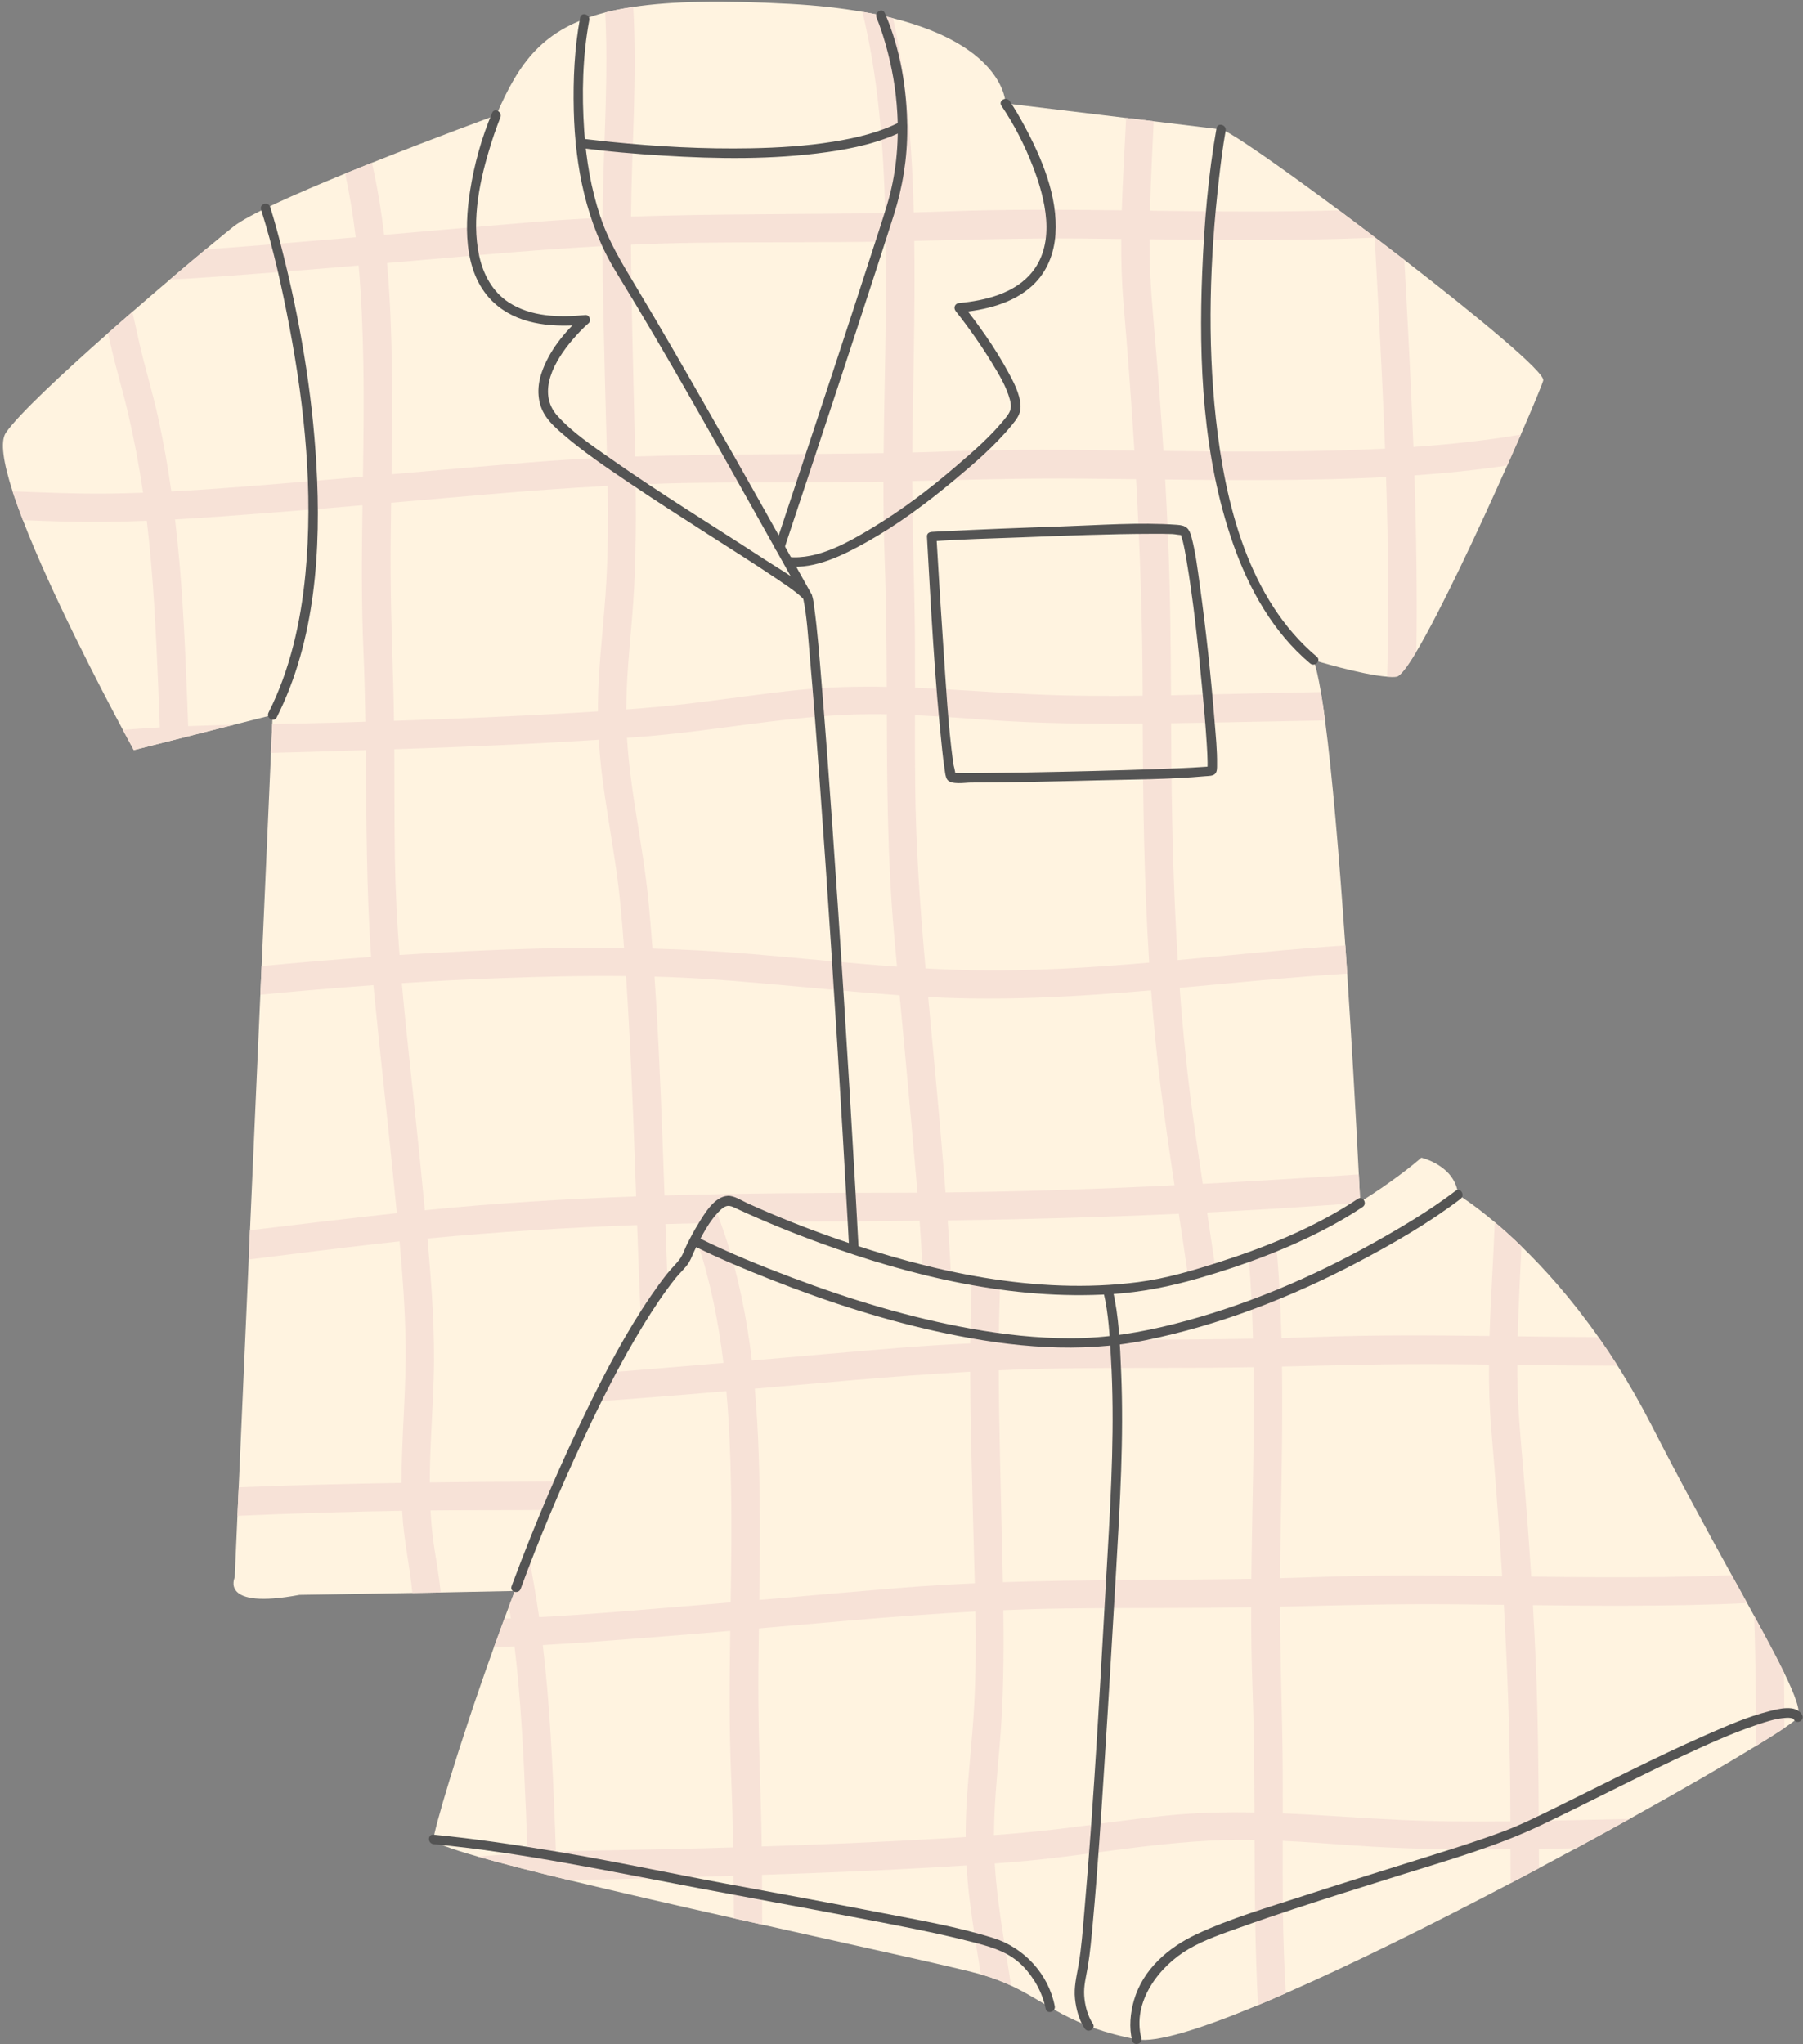 <?xml version="1.0" encoding="UTF-8" standalone="no"?><svg xmlns="http://www.w3.org/2000/svg" xmlns:xlink="http://www.w3.org/1999/xlink" fill="#000000" height="490.4" preserveAspectRatio="xMidYMid meet" version="1" viewBox="-0.7 -0.4 432.6 490.4" width="432.6" zoomAndPan="magnify"><rect x="-0.7" y="-0.4" width="432.6" height="490.4" fill="#808080" stroke="none"/><defs><clipPath id="a"><path d="M 270 409 L 431.828 409 L 431.828 490 L 270 490 Z M 270 409"/></clipPath></defs><g><g id="change1_1"><path d="M 369.574 90.898 C 369.289 91.906 367.211 96.93 364.191 103.871 C 363.195 106.156 362.102 108.652 360.93 111.281 C 354.156 126.496 344.953 146.195 339.137 155.941 C 336.961 159.59 335.262 161.844 334.336 161.945 C 333.723 162.012 332.973 162.008 332.129 161.945 C 325.898 161.488 314.445 157.965 314.445 157.965 C 315.039 159.512 315.633 162.125 316.223 165.633 C 316.562 167.625 316.898 169.906 317.23 172.445 C 318.93 185.285 320.59 204.691 322.086 226.426 C 322.242 228.656 322.395 230.914 322.539 233.191 C 323.57 248.797 324.516 265.348 325.324 281.363 C 325.441 283.656 325.555 285.934 325.664 288.199 C 326.609 307.586 327.352 325.848 327.812 340.297 C 327.887 342.68 327.953 344.957 328.012 347.117 C 328.379 360.613 328.438 369.59 328.09 371.102 C 327.715 372.715 315.281 374.148 296.066 375.414 C 293.902 375.555 291.648 375.695 289.32 375.832 C 272.395 376.836 251.316 377.723 228.996 378.492 C 226.746 378.57 224.48 378.648 222.211 378.723 C 203.441 379.34 184.012 379.879 165.582 380.34 C 163.281 380.395 160.996 380.449 158.73 380.504 C 138.566 380.988 119.902 381.371 105.031 381.656 C 102.664 381.699 100.395 381.742 98.234 381.781 C 81.586 382.086 71.16 382.238 71.16 382.238 C 51.832 385.84 55.621 378.051 55.621 378.051 L 56.27 363.273 L 56.574 356.426 L 58.977 301.781 L 59.281 294.77 L 61.766 238.258 L 62.07 231.387 L 64.316 180.242 L 64.621 173.312 L 64.719 171.137 L 55.391 173.496 L 31.402 179.566 C 31.402 179.566 30.414 177.766 28.781 174.719 C 23.5 164.836 11.504 141.824 4.785 124.391 C 3.852 121.961 3.016 119.637 2.316 117.477 C 0.133 110.715 -0.734 105.508 0.715 103.406 C 3.668 99.105 14.117 89.344 25.227 79.52 C 27.156 77.816 29.113 76.105 31.051 74.418 C 34.133 71.734 37.176 69.121 40.035 66.688 C 43.207 63.988 46.145 61.516 48.656 59.422 C 51.555 57.008 53.879 55.105 55.324 53.961 C 58.84 51.16 70.082 46.16 82.117 41.238 C 84.246 40.367 86.398 39.5 88.539 38.648 C 103.797 32.566 118.359 27.246 118.359 27.246 C 123.84 14.57 129.527 6.438 144.508 2.598 C 146.562 2.07 148.801 1.621 151.234 1.258 C 160.469 -0.133 172.574 -0.363 188.836 0.531 C 195.438 0.895 201.199 1.555 206.223 2.43 C 208.875 2.887 211.32 3.406 213.578 3.98 C 240.562 10.773 240.562 24.402 240.562 24.402 C 240.562 24.402 255.59 26.215 269.496 27.895 C 271.754 28.164 273.98 28.434 276.109 28.691 C 284.109 29.66 290.715 30.457 292.277 30.656 C 294.051 30.879 306.316 39.445 320.586 50.066 C 325.68 53.863 331.027 57.918 336.242 61.949 C 353.945 75.633 370.113 89.023 369.574 90.898" fill="#fff3e0"/></g><g id="change2_1"><path d="M 310.801 107.871 C 300.02 108.035 289.234 107.926 278.453 107.785 C 277.906 99.105 277.254 90.426 276.516 81.762 C 275.891 74.406 275.191 67.09 275.125 59.699 C 275.113 58.801 275.113 57.906 275.113 57.008 C 283.945 57.117 292.773 57.211 301.609 57.18 C 310.734 57.145 319.934 57.023 329.129 56.609 C 329.734 67.887 330.363 79.164 330.898 90.449 C 331.168 96.043 331.41 101.641 331.621 107.234 C 324.664 107.594 317.715 107.77 310.801 107.871 Z M 281.102 283.969 C 262.809 284.867 244.5 285.492 226.164 285.691 C 225.988 283.449 225.805 281.211 225.621 278.973 C 224.535 265.574 223.242 252.188 222 238.801 C 222.328 238.816 222.66 238.84 222.992 238.855 C 240.539 239.738 258.02 238.699 275.488 237.211 C 276.078 245.059 276.84 252.895 277.82 260.711 C 278.797 268.48 279.934 276.23 281.102 283.969 Z M 282.137 290.809 C 282.891 295.801 283.641 300.793 284.352 305.793 C 286.137 318.344 287.488 330.934 288.316 343.574 C 271.172 345.48 254.078 347.828 236.941 349.773 C 233.492 350.168 230.039 350.52 226.59 350.855 C 226.617 341.926 227.301 332.973 227.605 324.074 C 227.965 313.516 227.441 302.949 226.676 292.406 C 245.18 292.148 263.656 291.645 282.137 290.809 Z M 218.879 187.895 C 218.82 182.324 218.824 176.754 218.836 171.188 C 224.535 171.453 230.227 171.895 235.914 172.301 C 248.422 173.195 260.949 173.324 273.48 173.211 C 273.539 192.336 273.82 211.477 275.031 230.559 C 261.176 231.742 247.309 232.609 233.398 232.391 C 229.387 232.324 225.379 232.168 221.371 231.945 C 220.051 217.27 219.027 202.641 218.879 187.895 Z M 219.789 351.488 C 201.695 353.082 183.566 353.996 165.418 354.504 C 164.57 347.273 163.234 340.082 162.027 332.855 C 159.848 319.746 159.391 306.535 158.969 293.285 C 173.766 292.836 188.574 292.652 203.391 292.605 C 208.914 292.59 214.434 292.551 219.945 292.492 C 220.488 299.918 220.883 307.355 220.934 314.777 C 221.012 327.023 219.789 339.246 219.789 351.488 Z M 124.199 355.086 C 116.938 355.113 109.676 355.168 102.422 355.266 C 102.426 347 103.098 338.699 103.352 330.477 C 103.703 319.23 102.871 307.969 101.855 296.754 C 118.602 295.141 135.375 294.133 152.172 293.516 C 152.266 296.137 152.359 298.754 152.457 301.371 C 152.754 309.121 152.949 316.875 153.941 324.574 C 155.234 334.566 157.598 344.59 158.816 354.668 C 147.285 354.93 135.742 355.047 124.199 355.086 Z M 101.125 288.836 C 99.82 274.82 98.254 260.836 96.805 246.84 C 96.41 243.055 96.047 239.273 95.715 235.488 C 103.164 235.008 110.633 234.605 118.109 234.328 C 128.574 233.934 139.039 233.668 149.5 233.785 C 150.488 248.496 151.09 263.23 151.617 277.965 C 151.723 280.855 151.824 283.746 151.926 286.637 C 134.996 287.238 118.09 288.25 101.23 289.961 C 101.191 289.586 101.156 289.211 101.125 288.836 Z M 95.16 228.719 C 94.582 221.008 94.172 213.293 94.047 205.527 C 93.91 196.809 93.953 188.082 93.902 179.359 C 104.695 179.004 115.488 178.586 126.277 178.043 C 131.844 177.758 137.414 177.445 142.977 177.086 C 143.141 179.867 143.387 182.645 143.727 185.426 C 144.656 192.996 146.035 200.496 147.125 208.043 C 148.035 214.34 148.566 220.688 149.027 227.035 C 141.875 226.941 134.715 227.008 127.531 227.199 C 116.719 227.496 105.934 228.02 95.16 228.719 Z M 93.652 163.918 C 93.297 152.359 92.918 140.844 93.039 129.27 C 93.066 126.254 93.109 123.242 93.152 120.227 C 100.719 119.566 108.281 118.898 115.848 118.25 C 125.605 117.414 135.348 116.688 145.102 116.172 C 145.23 123.973 145.203 131.773 144.758 139.535 C 144.316 147.203 143.402 154.84 142.969 162.512 C 142.82 165.105 142.762 167.691 142.77 170.277 C 140.77 170.402 138.77 170.523 136.766 170.645 C 122.465 171.492 108.152 172.07 93.832 172.543 C 93.793 169.668 93.738 166.797 93.652 163.918 Z M 115.848 60.656 C 125.188 59.855 134.512 59.152 143.852 58.645 C 143.887 70.039 144.227 81.441 144.5 92.832 C 144.633 98.34 144.816 103.863 144.957 109.395 C 138.84 109.66 132.719 110.023 126.602 110.527 C 115.48 111.438 104.367 112.426 93.25 113.395 C 93.336 106.984 93.41 100.578 93.383 94.172 C 93.336 83.766 93.098 73.199 92.168 62.711 C 100.062 62.031 107.957 61.328 115.848 60.656 Z M 150.906 148.41 C 151.848 137.57 151.941 126.715 151.801 115.855 C 156.527 115.66 161.262 115.516 166.004 115.449 C 181.094 115.242 196.18 115.418 211.266 115.164 C 211.258 121.465 211.336 127.766 211.57 134.062 C 211.941 144.172 212.012 154.277 212.055 164.387 C 205.059 164.254 198.055 164.406 190.992 165.125 C 182.188 166.016 173.438 167.348 164.648 168.398 C 159.629 168.996 154.594 169.441 149.555 169.812 C 149.594 162.66 150.289 155.531 150.906 148.41 Z M 166.004 57.855 C 181.277 57.641 196.559 57.824 211.836 57.555 C 211.84 57.941 211.844 58.332 211.848 58.719 C 212.059 75.246 211.473 91.777 211.312 108.312 C 191.43 108.664 171.551 108.477 151.688 109.133 C 151.637 106.75 151.586 104.367 151.535 101.984 C 151.219 87.426 150.766 72.871 150.695 58.309 C 155.789 58.086 160.891 57.922 166.004 57.855 Z M 213.777 223.293 C 214.016 226.035 214.266 228.773 214.516 231.52 C 202.855 230.691 191.223 229.461 179.574 228.48 C 171.656 227.812 163.758 227.395 155.855 227.176 C 155.59 223.664 155.301 220.156 154.973 216.648 C 154.266 209.039 152.969 201.504 151.777 193.961 C 150.871 188.203 150.086 182.43 149.734 176.621 C 151.199 176.512 152.656 176.406 154.117 176.289 C 163.125 175.562 172.07 174.25 181.027 173.105 C 189.902 171.973 198.812 171.023 207.766 170.945 C 209.203 170.93 210.641 170.945 212.078 170.969 C 212.137 188.422 212.258 205.867 213.777 223.293 Z M 217.988 269.34 C 218.465 274.797 218.969 280.27 219.422 285.746 C 217.82 285.754 216.223 285.766 214.617 285.766 C 196 285.777 177.359 285.871 158.738 286.418 C 158.195 270.957 157.656 255.496 156.727 240.055 C 156.602 238.008 156.473 235.961 156.336 233.914 C 160.734 234.039 165.137 234.234 169.531 234.531 C 184.758 235.559 199.922 237.324 215.141 238.383 C 216.102 248.699 217.086 259.02 217.988 269.34 Z M 258.84 114.43 C 263.188 114.461 267.535 114.516 271.887 114.566 C 272.852 131.855 273.438 149.152 273.465 166.516 C 264.523 166.621 255.59 166.57 246.68 166.152 C 237.352 165.711 228.102 164.98 218.852 164.598 C 218.859 157.559 218.848 150.516 218.688 143.48 C 218.477 133.98 218.219 124.508 218.176 115.02 C 231.734 114.688 245.266 114.316 258.84 114.43 Z M 218.207 105.406 C 218.379 92.574 218.715 79.746 218.719 66.914 C 218.719 63.758 218.703 60.586 218.664 57.41 C 232.062 57.082 245.43 56.723 258.84 56.832 C 262 56.859 265.16 56.891 268.32 56.93 C 268.289 62.051 268.426 67.164 268.859 72.262 C 269.863 84.078 270.754 95.887 271.48 107.699 C 256.551 107.504 241.621 107.359 226.699 107.906 C 223.859 108.008 221.023 108.098 218.184 108.164 C 218.191 107.246 218.195 106.324 218.207 105.406 Z M 364.191 103.871 C 355.68 105.312 347.062 106.23 338.43 106.828 C 337.859 91.863 337.051 76.906 336.242 61.949 C 331.027 57.918 325.68 53.863 320.586 50.066 C 317.316 50.16 314.055 50.227 310.801 50.277 C 298.941 50.453 287.082 50.301 275.219 50.148 C 275.32 46.078 275.488 42.012 275.676 37.945 C 275.816 34.863 275.973 31.781 276.109 28.691 C 273.98 28.434 271.754 28.164 269.496 27.895 C 269.145 35.281 268.676 42.68 268.449 50.059 C 254.531 49.895 240.609 49.797 226.699 50.309 C 223.98 50.41 221.258 50.492 218.539 50.559 C 218.145 34.926 216.938 19.203 213.578 3.98 C 211.32 3.406 208.875 2.887 206.223 2.43 C 210.023 18.156 211.27 34.523 211.699 50.707 C 191.355 51.078 171.02 50.867 150.699 51.57 C 150.855 34.934 152.203 17.961 151.234 1.258 C 148.801 1.621 146.562 2.07 144.508 2.598 C 145.285 17.281 144.238 32.234 143.945 46.656 C 143.906 48.387 143.891 50.117 143.871 51.848 C 138.113 52.109 132.359 52.461 126.602 52.934 C 114.891 53.891 103.184 54.938 91.469 55.953 C 90.773 50.129 89.828 44.348 88.539 38.648 C 86.398 39.5 84.246 40.367 82.117 41.238 C 83.207 46.281 84.027 51.395 84.645 56.535 C 81.648 56.793 78.645 57.047 75.645 57.293 C 66.672 58.027 57.668 58.82 48.656 59.422 C 46.145 61.516 43.207 63.988 40.035 66.688 C 48.488 66.242 56.93 65.578 65.355 64.934 C 72.023 64.422 78.688 63.871 85.348 63.305 C 86.027 70.996 86.328 78.723 86.469 86.371 C 86.645 95.57 86.523 104.781 86.383 113.988 C 82.801 114.293 79.227 114.598 75.645 114.891 C 63.941 115.852 52.18 116.902 40.422 117.516 C 39.57 111.594 38.539 105.695 37.262 99.848 C 35.918 93.727 34.047 87.742 32.672 81.637 C 32.129 79.238 31.625 76.816 31.051 74.418 C 29.113 76.105 27.156 77.816 25.227 79.52 C 25.402 80.328 25.578 81.137 25.758 81.938 C 27.012 87.621 28.73 93.184 30.051 98.855 C 31.508 105.117 32.695 111.449 33.629 117.816 C 30.871 117.914 28.117 117.984 25.359 118.02 C 17.672 118.109 9.996 117.781 2.316 117.477 C 3.016 119.637 3.852 121.961 4.785 124.391 C 8.188 124.527 11.59 124.66 14.984 124.746 C 21.496 124.914 28.012 124.809 34.523 124.547 C 36.105 137.754 36.707 151.086 37.27 164.367 C 37.406 167.621 37.527 170.871 37.637 174.129 C 34.676 174.285 31.723 174.48 28.781 174.719 C 30.414 177.766 31.402 179.566 31.402 179.566 L 55.391 173.496 C 51.742 173.578 48.09 173.676 44.445 173.816 C 44.379 171.785 44.305 169.75 44.223 167.719 C 43.656 153.211 43.023 138.645 41.301 124.219 C 49.328 123.773 57.352 123.145 65.355 122.527 C 72.332 121.996 79.305 121.414 86.277 120.82 C 86.098 132.457 85.992 144.098 86.5 155.727 C 86.746 161.406 86.883 167.082 86.973 172.762 C 84.742 172.832 82.508 172.898 80.277 172.969 C 75.074 173.121 69.852 173.219 64.621 173.312 L 64.316 180.242 C 66.141 180.199 67.965 180.148 69.789 180.094 C 75.547 179.93 81.305 179.758 87.062 179.578 C 87.234 196.129 87.188 212.672 88.348 229.188 C 79.578 229.816 70.82 230.559 62.07 231.387 L 61.766 238.258 C 70.797 237.391 79.84 236.613 88.891 235.961 C 88.957 236.656 89.02 237.359 89.09 238.055 C 90.477 252.062 92.055 266.047 93.453 280.051 C 93.805 283.578 94.172 287.117 94.52 290.66 C 82.758 291.93 71.02 293.367 59.281 294.77 L 58.977 301.781 C 69.531 300.477 80.082 299.117 90.656 297.918 C 92.16 297.746 93.664 297.594 95.168 297.434 C 95.898 305.465 96.48 313.52 96.617 321.555 C 96.812 332.832 95.645 344.094 95.641 355.363 C 82.609 355.578 69.59 355.922 56.574 356.426 L 56.27 363.273 C 69.438 362.699 82.609 362.281 95.797 362.074 C 95.805 362.242 95.809 362.41 95.82 362.582 C 96.168 369.051 97.637 375.352 98.234 381.781 C 100.395 381.742 102.664 381.699 105.031 381.656 C 104.691 378.012 104.027 374.387 103.469 370.766 C 103.02 367.852 102.75 364.922 102.594 361.988 C 106.055 361.957 109.512 361.93 112.973 361.93 C 128.457 361.918 143.953 361.852 159.441 361.512 C 159.566 363.641 159.617 365.77 159.574 367.898 C 159.488 372.07 159.09 376.281 158.73 380.504 C 160.996 380.449 163.281 380.395 165.582 380.34 C 165.746 378.277 165.926 376.211 166.07 374.148 C 166.387 369.855 166.336 365.594 166.055 361.355 C 184.039 360.871 202.012 359.984 219.934 358.352 C 219.938 358.559 219.941 358.766 219.953 358.969 C 220.277 365.613 221.609 372.121 222.211 378.723 C 224.48 378.648 226.746 378.57 228.996 378.492 C 228.664 374.961 228.086 371.441 227.602 367.938 C 227.129 364.531 226.855 361.117 226.715 357.699 C 247.434 355.59 268.051 352.84 288.719 350.57 C 288.738 351 288.766 351.438 288.785 351.867 C 289.152 359.859 289.348 367.844 289.32 375.832 C 291.648 375.695 293.902 375.555 296.066 375.414 C 296.105 370.449 296.078 365.484 295.934 360.496 C 295.824 356.941 295.68 353.395 295.496 349.844 C 306.312 348.715 317.141 347.754 328.012 347.117 C 327.953 344.957 327.887 342.68 327.812 340.297 C 316.887 340.887 305.977 341.734 295.09 342.852 C 294.457 333.273 293.539 323.715 292.316 314.188 C 291.297 306.27 290.121 298.375 288.926 290.484 C 298.387 290.012 307.852 289.445 317.316 288.781 C 320.105 288.586 322.887 288.383 325.664 288.199 C 325.555 285.934 325.441 283.656 325.324 281.363 C 312.844 282.195 300.367 282.965 287.891 283.625 C 287.16 278.785 286.438 273.945 285.758 269.102 C 284.242 258.293 283.148 247.461 282.344 236.609 C 295.738 235.395 309.129 234.035 322.539 233.191 C 322.395 230.914 322.242 228.656 322.086 226.426 C 308.676 227.316 295.285 228.723 281.887 229.949 C 280.762 212.035 280.391 194.07 280.309 176.09 C 280.305 175.102 280.301 174.117 280.297 173.129 C 284.102 173.074 287.91 173.004 291.715 172.938 C 300.223 172.785 308.727 172.605 317.23 172.445 C 316.898 169.906 316.562 167.625 316.223 165.633 C 311.754 165.719 307.285 165.816 302.816 165.902 C 295.316 166.055 287.793 166.266 280.27 166.41 C 280.203 153.785 280.082 141.172 279.551 128.555 C 279.359 123.914 279.129 119.281 278.863 114.648 C 286.449 114.734 294.027 114.805 301.609 114.777 C 311.641 114.742 321.762 114.594 331.863 114.07 C 332.387 130.023 332.582 145.992 332.129 161.945 C 332.973 162.008 333.723 162.012 334.336 161.945 C 335.262 161.844 336.961 159.59 339.137 155.941 C 339.25 149.125 339.23 142.301 339.156 135.496 C 339.078 128.219 338.906 120.938 338.668 113.66 C 346.121 113.145 353.559 112.387 360.93 111.281 C 362.102 108.652 363.195 106.156 364.191 103.871" fill="#f7e2d7"/></g><g id="change3_2"><path d="M 117.383 26.672 C 114.852 32.629 113.078 39.035 112.078 45.418 C 110.605 54.812 110.645 66.578 118.797 73.074 C 124.633 77.73 132.613 78.16 139.742 77.461 C 139.477 76.812 139.207 76.164 138.941 75.52 C 134.805 79.113 130.926 83.938 129.203 89.18 C 128.074 92.613 128.172 96.438 130.254 99.496 C 131.336 101.094 132.809 102.426 134.258 103.68 C 139.047 107.844 144.344 111.445 149.594 115 C 156.055 119.375 162.625 123.59 169.195 127.801 C 174.746 131.352 180.328 134.863 185.793 138.555 C 187.473 139.691 189.18 140.824 190.758 142.105 C 191.203 142.469 191.594 142.867 192.012 143.25 C 192.188 143.414 191.984 143.035 192.043 143.316 C 192.926 147.539 193.188 152.406 193.598 157.031 C 194.492 167.074 195.246 177.133 195.98 187.191 C 196.965 200.621 197.879 214.059 198.754 227.496 C 199.73 242.488 200.66 257.484 201.539 272.48 C 202.395 287.035 203.199 301.59 203.93 316.148 C 204.539 328.312 205.109 340.477 205.527 352.648 C 205.797 360.445 206.098 368.27 205.93 376.07 C 205.906 377.117 205.875 378.16 205.805 379.203 C 205.703 380.664 207.977 380.66 208.074 379.203 C 208.516 372.781 208.203 366.27 208.023 359.844 C 207.719 348.676 207.23 337.508 206.703 326.348 C 206.035 312.277 205.285 298.215 204.488 284.148 C 203.641 269.211 202.738 254.277 201.789 239.344 C 200.898 225.316 199.969 211.289 198.98 197.27 C 198.195 186.176 197.383 175.09 196.469 164.008 C 195.938 157.602 195.488 151.16 194.598 144.793 C 194.414 143.477 194.324 142.355 193.355 141.363 C 190.461 138.402 186.43 136.223 182.996 133.977 C 170.586 125.859 157.902 118.145 145.77 109.609 C 141.398 106.539 136.707 103.41 133.098 99.426 C 127.887 93.684 132.527 85.938 136.688 81.086 C 137.883 79.691 139.16 78.332 140.547 77.125 C 141.258 76.508 140.715 75.09 139.742 75.184 C 133.539 75.797 126.656 75.652 121.277 72.09 C 117.418 69.531 115.223 65.383 114.266 60.945 C 112.359 52.094 114.477 42.477 117.145 34 C 117.633 32.461 118.152 30.93 118.723 29.418 C 118.891 28.965 119.07 28.516 119.246 28.066 C 119.312 27.895 119.562 27.301 119.344 27.82 C 119.91 26.488 117.953 25.328 117.383 26.672" fill="#545454"/></g><g id="change3_3"><path d="M 138.488 3.836 C 137.133 11.105 136.793 18.68 136.969 26.055 C 137.297 39.617 139.957 53.195 147.125 64.871 C 159.469 84.988 170.961 105.641 182.508 126.219 C 185.703 131.918 188.895 137.617 192.062 143.332 C 192.773 144.613 194.738 143.469 194.027 142.188 C 185.941 127.609 177.766 113.082 169.504 98.609 C 163.664 88.383 157.797 78.172 151.727 68.078 C 148.504 62.715 145.324 57.516 143.328 51.531 C 141.105 44.871 139.938 37.898 139.465 30.906 C 138.871 22.176 139.07 13.074 140.68 4.438 C 140.945 3.008 138.754 2.395 138.488 3.836" fill="#545454"/></g><g id="change3_4"><path d="M 209.621 3.855 C 209.695 4.027 209.555 3.688 209.715 4.086 C 209.91 4.566 210.098 5.051 210.273 5.535 C 210.836 7.066 211.328 8.621 211.777 10.188 C 213.312 15.559 214.273 21.098 214.59 26.672 C 215.012 34.129 214.281 41.637 212.121 48.797 C 210.918 52.781 209.602 56.734 208.32 60.695 C 202.281 79.375 196.113 98.012 189.93 116.645 C 188.391 121.277 186.852 125.914 185.309 130.547 C 184.844 131.938 187.039 132.531 187.5 131.148 C 191.762 118.367 195.996 105.578 200.215 92.781 C 203.453 82.953 206.68 73.129 209.867 63.285 C 211.176 59.254 212.477 55.219 213.758 51.176 C 215.902 44.414 217.023 37.449 216.98 30.348 C 216.922 21.105 215.34 11.23 211.586 2.707 C 210.996 1.371 209.035 2.527 209.621 3.855" fill="#545454"/></g><g id="change3_5"><path d="M 239.578 24.977 C 242.652 29.492 245.191 34.516 247.152 39.602 C 250.109 47.266 252.652 57.578 247.074 64.715 C 242.945 69.996 235.758 71.695 229.422 72.312 C 228.391 72.41 227.992 73.457 228.617 74.254 C 231.691 78.141 234.656 82.355 237.273 86.629 C 238.969 89.387 240.746 92.32 241.605 95.469 C 242.098 97.285 241.867 98.203 240.766 99.617 C 237.23 104.145 232.68 108.039 228.336 111.758 C 222.223 116.992 215.766 121.895 208.875 126.066 C 202.992 129.625 195.535 133.984 188.363 133.219 C 186.91 133.066 186.922 135.34 188.363 135.492 C 194.926 136.191 201.73 132.734 207.27 129.633 C 214.664 125.492 221.531 120.391 228.035 114.977 C 232.961 110.879 237.98 106.57 242.062 101.605 C 243.199 100.227 244.238 98.898 244.164 97.02 C 244.051 94.055 242.418 91.09 241.027 88.551 C 237.957 82.945 234.188 77.656 230.227 72.645 C 229.957 73.289 229.691 73.938 229.422 74.586 C 235.648 73.98 242.25 72.484 246.992 68.133 C 250.48 64.93 252.23 60.469 252.543 55.805 C 253.156 46.742 249.27 37.535 245.051 29.723 C 243.965 27.715 242.824 25.719 241.539 23.828 C 240.723 22.629 238.75 23.762 239.578 24.977" fill="#545454"/></g><g id="change3_6"><path d="M 138.277 35.039 C 144.965 35.957 151.711 36.523 158.445 36.938 C 171.461 37.738 184.664 37.922 197.602 36.117 C 204.047 35.219 210.582 33.809 216.41 30.816 C 217.711 30.145 216.562 28.184 215.262 28.852 C 210.27 31.418 204.672 32.715 199.16 33.602 C 192.676 34.645 186.09 35.043 179.527 35.172 C 168.25 35.391 156.953 34.77 145.734 33.633 C 144.023 33.457 142.312 33.27 140.602 33.062 C 140.121 33.008 139.645 32.945 139.164 32.887 C 138.887 32.852 138.543 32.801 138.883 32.848 C 137.449 32.652 136.832 34.844 138.277 35.039" fill="#545454"/></g><g id="change3_7"><path d="M 221.707 128.348 C 222.672 145.441 223.539 162.602 225.371 179.625 C 225.535 181.168 225.711 182.715 225.953 184.25 C 226.07 184.984 226.133 186.008 226.578 186.645 C 227.5 187.957 230.844 187.363 232.18 187.359 C 242.207 187.332 252.234 187.09 262.262 186.832 C 271 186.609 279.836 186.613 288.551 185.824 C 289.258 185.762 290.273 185.809 290.824 185.27 C 291.367 184.742 291.305 183.805 291.312 183.109 C 291.367 179.625 290.996 176.102 290.719 172.633 C 289.832 161.723 288.676 150.816 287.176 139.973 C 286.648 136.16 286.18 132.266 285.207 128.535 C 284.645 126.379 283.969 125.668 281.738 125.512 C 272.566 124.863 263.172 125.594 254 125.902 C 244.371 126.227 234.742 126.602 225.121 127.086 C 224.363 127.125 223.602 127.152 222.844 127.211 C 221.395 127.32 221.383 129.598 222.844 129.484 C 229.953 128.945 237.113 128.809 244.23 128.531 C 254.766 128.121 265.312 127.699 275.859 127.672 C 277.445 127.664 279.035 127.668 280.621 127.73 C 281.191 127.75 282.734 128.066 282.938 127.945 C 282.664 128.109 282.602 127.57 282.527 127.676 C 282.48 127.746 282.629 127.871 282.621 127.852 C 282.734 128.359 282.945 128.863 283.074 129.375 C 283.438 130.824 283.699 132.305 283.949 133.777 C 285.68 143.891 286.723 154.141 287.703 164.344 C 288.145 168.918 288.555 173.492 288.84 178.078 C 288.934 179.566 289.023 181.059 289.039 182.555 C 289.043 182.961 289.012 183.367 289.02 183.773 C 289.027 184.156 288.977 183.945 289.012 183.953 C 288.828 183.93 289.598 183.543 289.629 183.41 C 289.598 183.539 288.164 183.582 287.684 183.617 C 286.152 183.73 284.621 183.805 283.09 183.875 C 278.531 184.082 273.973 184.227 269.414 184.363 C 258.883 184.672 248.348 184.91 237.812 185.039 C 234.781 185.078 231.746 185.148 228.719 185.066 C 228.555 185.062 227.984 184.953 227.844 185.031 C 228.02 184.934 228.188 185.438 228.539 185.496 C 228.52 185.492 228.492 185.656 228.504 185.395 C 228.531 184.539 228.105 183.434 227.992 182.574 C 226.75 173.387 226.27 164.062 225.641 154.816 C 225.066 146.453 224.543 138.09 224.062 129.719 C 224.035 129.262 224.008 128.805 223.98 128.348 C 223.898 126.895 221.625 126.883 221.707 128.348" fill="#545454"/></g><g id="change3_8"><path d="M 61.938 49.883 C 64.867 59.105 66.973 68.648 68.773 78.145 C 72.445 97.547 74.465 117.586 72.582 137.305 C 71.484 148.754 68.934 160.242 63.734 170.566 C 63.078 171.867 65.039 173.02 65.699 171.715 C 75.039 153.168 76.379 131.402 75.207 111.008 C 74.207 93.617 71.25 76.305 66.953 59.43 C 66.09 56.031 65.191 52.625 64.129 49.277 C 63.688 47.887 61.492 48.48 61.938 49.883" fill="#545454"/></g><g id="change3_9"><path d="M 291.184 30.352 C 289.172 41.703 288.227 53.328 287.758 64.832 C 286.875 86.531 287.895 109.266 295.113 129.938 C 298.918 140.824 304.719 151.266 313.641 158.77 C 314.754 159.707 316.371 158.105 315.25 157.164 C 298.867 143.387 293.27 120.488 291.035 100.113 C 288.945 81.059 289.578 61.68 291.754 42.664 C 292.199 38.754 292.688 34.836 293.375 30.957 C 293.629 29.527 291.438 28.91 291.184 30.352" fill="#545454"/></g><g id="change1_2"><path d="M 430.695 411.594 C 430.512 411.965 429.379 412.852 427.441 414.16 C 425.746 415.309 423.43 416.777 420.598 418.508 C 413.328 422.953 402.664 429.125 390.305 435.984 C 386.184 438.277 381.871 440.641 377.434 443.043 C 374.52 444.621 371.555 446.215 368.551 447.812 C 366.305 449.012 364.035 450.215 361.754 451.41 C 343.266 461.129 323.945 470.746 307.797 477.824 C 305.512 478.832 303.285 479.781 301.137 480.676 C 287.344 486.414 276.645 489.762 272.051 488.891 C 255.887 485.82 250.82 480.184 241.887 475.992 C 239.75 474.992 237.402 474.074 234.625 473.293 C 234.605 473.285 234.582 473.281 234.562 473.273 C 228.785 471.656 206.656 466.832 182.176 461.355 C 179.926 460.855 177.66 460.352 175.387 459.84 C 161.844 456.793 147.984 453.629 136.082 450.75 C 127.348 448.637 119.672 446.684 113.949 445.043 C 107.328 443.152 103.32 441.691 103.312 440.906 C 103.289 439.121 108.961 419.395 117.82 394.777 C 118.629 392.531 119.465 390.246 120.324 387.93 C 120.688 386.957 121.051 385.977 121.422 384.992 C 122.918 381.004 124.48 376.938 126.113 372.844 C 131.09 360.309 136.637 347.504 142.473 335.84 C 143.668 333.449 144.875 331.102 146.098 328.816 C 152.531 316.758 159.242 306.367 165.883 299.438 C 165.883 299.438 166.172 298.754 166.656 297.719 C 167.605 295.695 169.305 292.316 171.09 290.043 C 172.402 288.363 173.758 287.285 174.887 287.797 C 174.887 287.797 202.238 300.836 232.465 306.707 C 234.715 307.145 236.98 307.539 239.254 307.891 C 250.832 309.672 262.562 310.203 273.109 308.387 C 282.496 306.77 291.156 304.23 298.91 301.277 C 301.195 300.41 303.406 299.504 305.535 298.57 C 327.227 289.117 340.324 277.352 340.324 277.352 C 340.324 277.352 348.465 279.188 349.156 286.258 C 349.156 286.258 352.59 288.309 357.941 292.824 C 359.855 294.438 362.016 296.371 364.348 298.637 C 369.844 303.961 376.305 311.137 382.828 320.41 C 384.352 322.574 385.879 324.852 387.398 327.246 C 390.164 331.613 392.91 336.379 395.559 341.547 C 402.602 355.309 409.238 367.406 414.816 377.527 C 416.105 379.867 417.34 382.094 418.5 384.215 C 419.086 385.277 419.652 386.309 420.199 387.312 C 423.098 392.609 425.52 397.137 427.32 400.82 C 430.09 406.48 431.387 410.16 430.695 411.594" fill="#fff3e0"/></g><g id="change2_2"><path d="M 334.914 436.215 C 325.582 435.773 316.336 435.039 307.082 434.656 C 307.094 427.617 307.078 420.582 306.922 413.543 C 306.711 404.043 306.453 394.57 306.402 385.086 C 319.969 384.75 333.496 384.379 347.074 384.492 C 351.422 384.527 355.77 384.578 360.117 384.629 C 361.082 401.914 361.676 419.219 361.695 436.574 C 352.758 436.684 343.82 436.637 334.914 436.215 Z M 306.441 375.473 C 306.613 362.641 306.945 349.809 306.949 336.98 C 306.949 333.82 306.938 330.652 306.898 327.473 C 320.301 327.145 333.664 326.785 347.074 326.895 C 350.234 326.918 353.395 326.957 356.555 326.992 C 356.523 332.113 356.66 337.227 357.094 342.32 C 358.094 354.141 358.988 365.949 359.715 377.762 C 344.785 377.57 329.852 377.422 314.93 377.969 C 312.094 378.074 309.258 378.156 306.418 378.23 C 306.422 377.309 306.426 376.391 306.441 375.473 Z M 279.227 435.188 C 270.422 436.078 261.668 437.414 252.883 438.461 C 247.863 439.059 242.828 439.504 237.785 439.875 C 237.824 432.723 238.523 425.59 239.141 418.473 C 240.082 407.637 240.176 396.781 240.031 385.918 C 244.762 385.723 249.492 385.574 254.238 385.512 C 269.32 385.309 284.414 385.48 299.5 385.227 C 299.492 391.527 299.566 397.828 299.801 404.129 C 300.172 414.234 300.246 424.344 300.285 434.449 C 293.293 434.316 286.281 434.469 279.227 435.188 Z M 254.238 327.914 C 269.512 327.707 284.789 327.891 300.062 327.621 C 300.07 328.008 300.074 328.395 300.086 328.777 C 300.289 345.309 299.703 361.844 299.543 378.379 C 279.66 378.73 259.781 378.539 239.918 379.199 C 239.871 376.816 239.82 374.434 239.766 372.051 C 239.449 357.488 238.996 342.934 238.93 328.371 C 244.02 328.148 249.125 327.988 254.238 327.914 Z M 232.992 409.598 C 232.547 417.27 231.637 424.906 231.203 432.574 C 231.055 435.168 230.992 437.758 231.008 440.34 C 229.004 440.469 227 440.59 225 440.707 C 210.699 441.555 196.383 442.133 182.066 442.605 C 182.027 439.73 181.973 436.855 181.887 433.984 C 181.531 422.418 181.152 410.906 181.27 399.336 C 181.297 396.32 181.34 393.305 181.387 390.289 C 188.949 389.633 196.512 388.961 204.078 388.312 C 213.836 387.48 223.578 386.746 233.336 386.234 C 233.465 394.039 233.434 401.84 232.992 409.598 Z M 204.078 330.715 C 213.422 329.914 222.746 329.215 232.082 328.707 C 232.117 340.105 232.457 351.508 232.734 362.898 C 232.867 368.402 233.047 373.93 233.188 379.457 C 227.07 379.727 220.953 380.09 214.836 380.59 C 203.715 381.504 192.598 382.492 181.48 383.457 C 181.57 377.051 181.645 370.645 181.613 364.23 C 181.566 353.828 181.332 343.262 180.402 332.777 C 188.297 332.094 196.188 331.395 204.078 330.715 Z M 168.508 443.027 C 156.613 443.387 144.621 443.426 132.68 443.883 C 132.609 441.848 132.539 439.816 132.461 437.781 C 131.891 423.27 131.258 408.711 129.535 394.285 C 137.562 393.836 145.586 393.207 153.594 392.594 C 160.566 392.059 167.539 391.48 174.508 390.883 C 174.336 402.523 174.227 414.16 174.73 425.793 C 174.977 431.469 175.117 437.148 175.211 442.828 C 172.973 442.895 170.742 442.965 168.508 443.027 Z M 367.785 398.613 C 367.594 393.98 367.355 389.348 367.098 384.715 C 374.68 384.801 382.262 384.863 389.844 384.84 C 399.344 384.805 408.926 384.672 418.5 384.215 C 417.34 382.094 416.105 379.867 414.816 377.527 C 409.543 377.734 404.277 377.855 399.035 377.938 C 388.254 378.098 377.473 377.984 366.688 377.852 C 366.137 369.168 365.488 360.492 364.75 351.82 C 364.125 344.469 363.43 337.148 363.355 329.766 C 363.348 328.867 363.344 327.969 363.348 327.07 C 371.363 327.164 379.383 327.258 387.398 327.246 C 385.879 324.852 384.352 322.574 382.828 320.41 C 376.367 320.379 369.906 320.297 363.445 320.211 C 363.551 316.145 363.719 312.074 363.906 308.008 C 364.051 304.891 364.203 301.762 364.348 298.637 C 362.016 296.371 359.855 294.438 357.941 292.824 C 357.609 301.918 356.965 311.027 356.684 320.125 C 342.762 319.953 328.844 319.863 314.93 320.371 C 312.215 320.473 309.492 320.555 306.77 320.621 C 306.586 313.27 306.219 305.898 305.535 298.57 C 303.406 299.504 301.195 300.41 298.91 301.277 C 299.453 307.773 299.758 314.285 299.93 320.773 C 279.59 321.141 259.25 320.934 238.93 321.637 C 238.973 317.074 239.105 312.488 239.254 307.891 C 236.98 307.539 234.715 307.145 232.465 306.707 C 232.352 310.062 232.246 313.406 232.176 316.719 C 232.145 318.449 232.121 320.184 232.105 321.91 C 226.348 322.176 220.594 322.523 214.836 322.992 C 203.121 323.953 191.41 325.004 179.703 326.02 C 178.48 315.785 176.48 305.68 173.242 295.926 C 172.582 293.941 171.867 291.98 171.09 290.043 C 169.305 292.316 167.605 295.695 166.656 297.719 C 169.777 307.07 171.691 316.777 172.879 326.602 C 169.879 326.855 166.879 327.113 163.879 327.359 C 157.965 327.844 152.035 328.352 146.098 328.816 C 144.875 331.102 143.668 333.449 142.473 335.84 C 146.18 335.57 149.891 335.281 153.594 334.996 C 160.258 334.484 166.922 333.934 173.582 333.363 C 174.262 341.059 174.562 348.785 174.703 356.434 C 174.879 365.637 174.758 374.848 174.613 384.051 C 171.035 384.355 167.461 384.664 163.879 384.953 C 152.176 385.914 140.414 386.969 128.652 387.582 C 127.945 382.645 127.113 377.73 126.113 372.844 C 124.48 376.938 122.918 381.004 121.422 384.992 C 121.574 385.953 121.723 386.918 121.863 387.883 C 121.352 387.898 120.836 387.914 120.324 387.93 C 119.465 390.246 118.629 392.531 117.82 394.777 C 119.465 394.73 121.109 394.676 122.754 394.609 C 124.336 407.82 124.938 421.148 125.504 434.43 C 125.637 437.684 125.762 440.938 125.867 444.191 C 121.887 444.406 117.91 444.68 113.949 445.043 C 119.672 446.684 127.348 448.637 136.082 450.75 C 143.395 450.508 150.711 450.367 158.023 450.156 C 163.781 449.988 169.539 449.824 175.297 449.645 C 175.332 453.043 175.355 456.438 175.387 459.84 C 177.66 460.352 179.926 460.855 182.176 461.355 C 182.164 457.379 182.16 453.398 182.137 449.422 C 192.934 449.066 203.723 448.652 214.508 448.102 C 220.078 447.82 225.645 447.512 231.211 447.152 C 231.367 449.93 231.617 452.711 231.961 455.492 C 232.691 461.449 233.699 467.367 234.625 473.293 C 237.402 474.074 239.75 474.992 241.887 475.992 C 241.297 471.996 240.641 468.012 240.012 464.02 C 239.105 458.27 238.32 452.492 237.973 446.684 C 239.43 446.574 240.891 446.469 242.352 446.352 C 251.355 445.629 260.301 444.312 269.262 443.168 C 278.137 442.035 287.047 441.09 296 441.008 C 297.434 440.992 298.875 441.008 300.312 441.031 C 300.355 454.25 300.438 467.465 301.137 480.676 C 303.285 479.781 305.512 478.832 307.797 477.824 C 307.422 471.219 307.176 464.598 307.109 457.957 C 307.051 452.391 307.059 446.816 307.07 441.246 C 312.766 441.516 318.457 441.961 324.145 442.367 C 336.656 443.262 349.18 443.391 361.711 443.273 C 361.719 445.984 361.734 448.695 361.754 451.41 C 364.035 450.215 366.305 449.012 368.551 447.812 C 368.547 447.262 368.547 446.703 368.543 446.152 C 368.539 445.164 368.535 444.18 368.531 443.191 C 371.5 443.148 374.465 443.102 377.434 443.043 C 381.871 440.641 386.184 438.277 390.305 435.984 C 383.051 436.133 375.777 436.332 368.496 436.469 C 368.434 423.848 368.312 411.234 367.785 398.613 Z M 427.441 414.16 C 427.438 411.285 427.418 408.422 427.387 405.559 C 427.371 403.977 427.348 402.398 427.32 400.82 C 425.52 397.137 423.098 392.609 420.199 387.312 C 420.512 397.711 420.672 408.109 420.598 418.508 C 423.43 416.777 425.746 415.309 427.441 414.16" fill="#f7e2d7"/></g><g id="change3_10"><path d="M 166.09 298.688 C 172.086 301.668 178.312 304.246 184.539 306.699 C 198.16 312.066 212.184 316.574 226.523 319.562 C 242.152 322.824 258.379 324.355 274.145 321.152 C 291.949 317.531 309.094 310.844 325.145 302.395 C 333.617 297.934 342.094 293.047 349.73 287.238 C 350.883 286.363 349.75 284.391 348.586 285.273 C 342.555 289.859 335.957 293.809 329.363 297.512 C 314.195 306.027 298.016 312.914 281.145 317.215 C 272.926 319.309 264.707 320.672 256.215 320.676 C 248.184 320.684 240.168 319.789 232.27 318.371 C 217.57 315.73 203.191 311.359 189.234 306.086 C 181.793 303.277 174.363 300.27 167.234 296.727 C 165.93 296.074 164.777 298.035 166.09 298.688" fill="#545454"/></g><g id="change3_11"><path d="M 103.312 442.043 C 124.785 444.121 145.875 448.629 167.039 452.633 C 179.336 454.957 191.652 457.176 203.949 459.52 C 213.82 461.402 223.758 463.215 233.484 465.762 C 237.652 466.852 241.535 468.082 244.664 471.254 C 247.352 473.977 249.438 477.727 250.18 481.512 C 250.461 482.945 252.652 482.34 252.371 480.906 C 250.879 473.266 245.074 466.93 237.734 464.605 C 229.031 461.852 219.875 460.305 210.938 458.559 C 198.336 456.098 185.699 453.816 173.082 451.461 C 159.746 448.969 146.473 446.109 133.09 443.875 C 123.219 442.23 113.281 440.734 103.312 439.77 C 101.855 439.629 101.867 441.902 103.312 442.043" fill="#545454"/></g><g clip-path="url(#a)" id="change3_1"><path d="M 273.145 488.586 C 270.902 479.941 277.336 471.352 284.566 467.164 C 288.402 464.945 292.656 463.523 296.812 462.035 C 300.988 460.535 305.188 459.109 309.402 457.719 C 317.977 454.887 326.602 452.199 335.223 449.5 C 346.688 445.91 358.324 442.621 369.191 437.43 C 380.43 432.066 391.465 426.281 402.746 421.008 C 408.641 418.254 414.598 415.52 420.77 413.438 C 422.801 412.754 424.914 412.062 427.055 411.809 C 427.656 411.738 428.441 411.691 428.938 411.781 C 429.492 411.883 429.59 411.945 429.715 412.168 C 430.43 413.445 432.395 412.301 431.68 411.02 C 430.238 408.449 425.984 409.594 423.793 410.152 C 418.562 411.484 413.531 413.691 408.605 415.859 C 396.266 421.285 384.305 427.516 372.207 433.449 C 368.145 435.441 364.074 437.477 359.828 439.055 C 352.906 441.633 345.82 443.793 338.773 446.004 C 329.875 448.801 320.961 451.559 312.09 454.445 C 303.523 457.238 294.609 459.82 286.434 463.637 C 279.629 466.812 273.531 472.082 271.379 479.496 C 270.5 482.523 270.148 486.094 270.953 489.191 C 271.32 490.605 273.516 490.008 273.145 488.586" fill="#545454"/></g><g id="change3_12"><path d="M 264.066 309.617 C 265.301 314.777 265.562 320.273 265.863 325.547 C 266.762 341.199 265.941 356.848 265.039 372.48 C 263.387 401.168 261.941 429.906 259.445 458.539 C 259.082 462.691 258.785 466.898 258.082 471.012 C 257.609 473.777 256.926 476.359 257.238 479.211 C 257.5 481.625 258.188 484.23 259.547 486.281 C 260.352 487.496 262.32 486.359 261.512 485.137 C 260.223 483.195 259.59 480.691 259.438 478.402 C 259.277 476.023 259.898 473.844 260.285 471.539 C 260.887 467.984 261.188 464.371 261.52 460.785 C 262.688 448.016 263.504 435.211 264.32 422.41 C 265.305 407.031 266.207 391.645 267.098 376.262 C 268.008 360.457 268.973 344.648 268.301 328.812 C 268.023 322.281 267.789 315.41 266.258 309.012 C 265.918 307.59 263.727 308.191 264.066 309.617" fill="#545454"/></g><g id="change3_13"><path d="M 124.23 380.777 C 128.641 368.754 133.672 356.914 139.07 345.305 C 143.477 335.828 148.188 326.453 153.648 317.535 C 156.043 313.621 158.586 309.773 161.453 306.188 C 162.445 304.949 163.84 303.766 164.645 302.41 C 165.184 301.504 165.543 300.434 166.012 299.488 C 167.648 296.16 169.461 292.449 172.199 289.875 C 173.922 288.258 174.762 288.988 176.605 289.836 C 182.938 292.742 189.395 295.391 195.941 297.773 C 218.121 305.848 242.137 311.594 265.879 310.098 C 273.184 309.637 280.02 308.273 287.008 306.246 C 297.809 303.117 308.488 299.176 318.414 293.859 C 321.094 292.426 323.711 290.867 326.238 289.18 C 327.453 288.371 326.312 286.402 325.094 287.219 C 315 293.945 303.605 298.605 292.102 302.312 C 285.621 304.398 279.055 306.355 272.289 307.219 C 247.855 310.34 222.711 304.742 199.719 296.715 C 192.562 294.215 185.516 291.402 178.613 288.266 C 177.254 287.648 175.461 286.422 173.918 286.504 C 170.695 286.672 168.301 290.836 166.836 293.227 C 165.82 294.883 164.906 296.598 164.047 298.34 C 163.586 299.273 163.242 300.387 162.684 301.262 C 161.797 302.641 160.395 303.875 159.367 305.188 C 158.012 306.91 156.723 308.688 155.484 310.496 C 149.66 319.02 144.812 328.207 140.289 337.473 C 133.625 351.133 127.641 365.172 122.324 379.41 C 122.227 379.664 122.133 379.918 122.039 380.176 C 121.535 381.551 123.73 382.145 124.23 380.777" fill="#545454"/></g></g></svg>